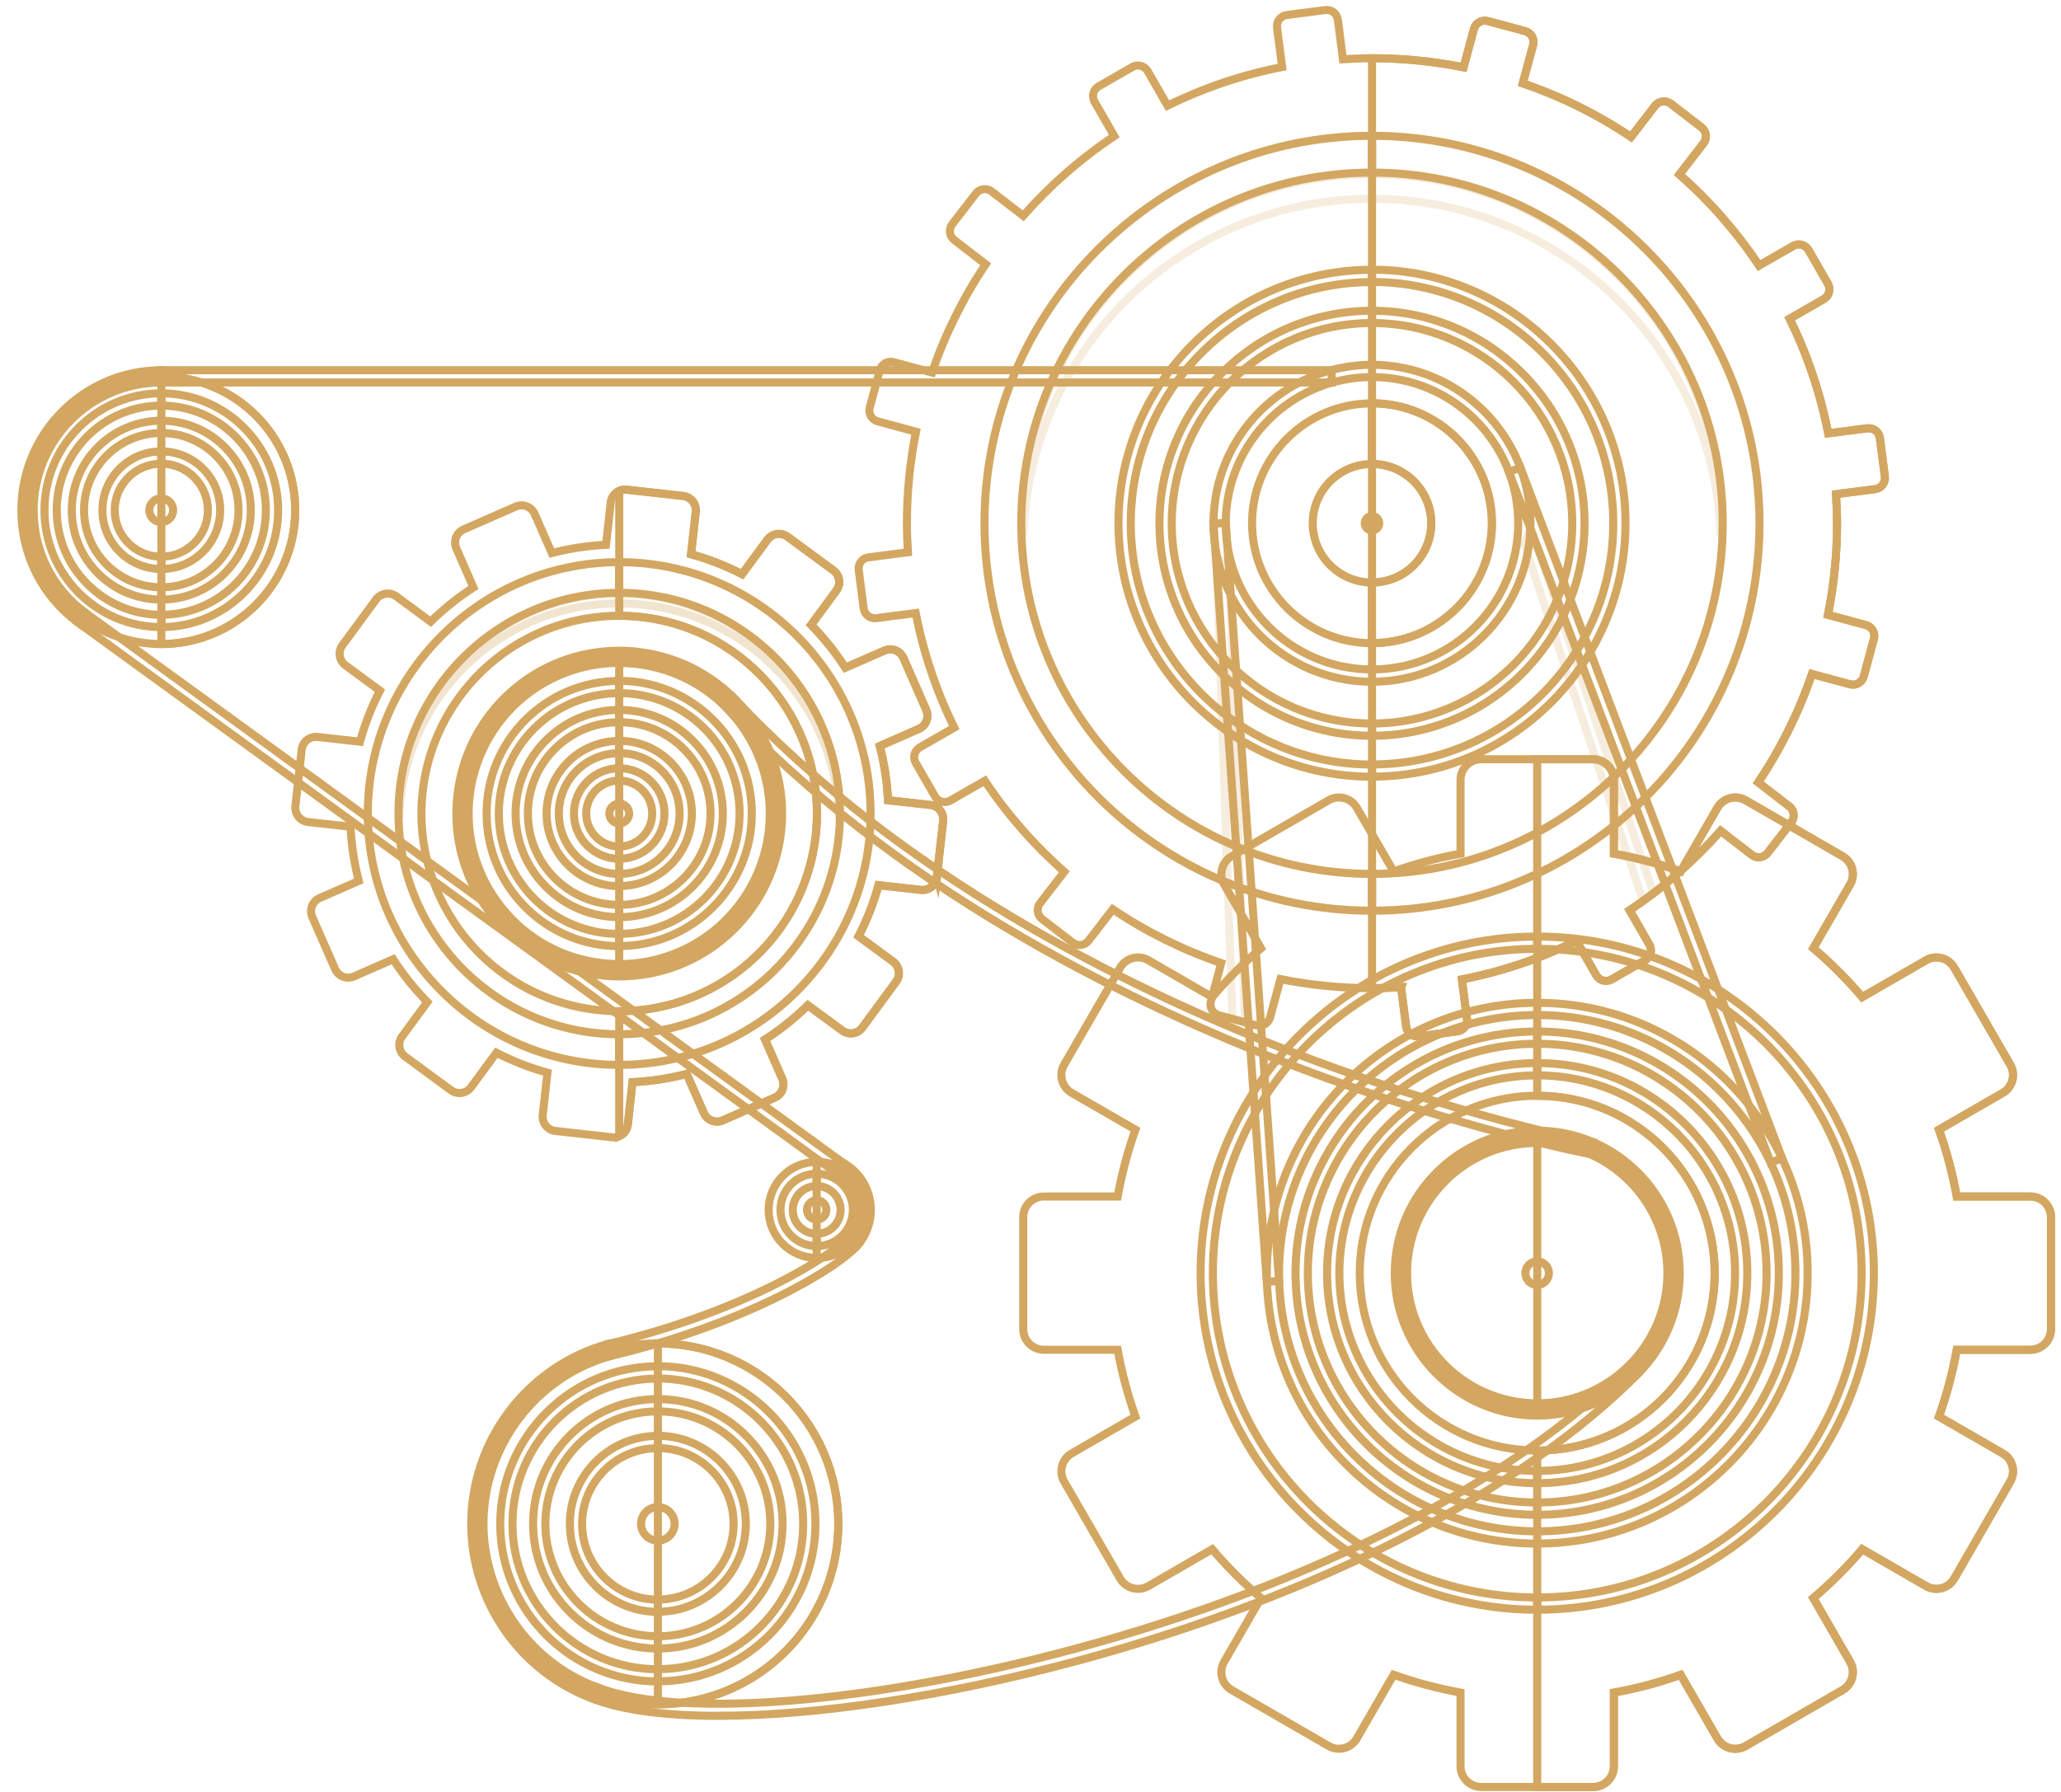 <svg width="207" height="180" viewBox="0 0 207 180" fill="none" xmlns="http://www.w3.org/2000/svg">
<path d="M184.501 52.561C184.501 51.581 184.46 50.605 184.4 49.639L188.331 49.132C188.947 49.054 189.385 48.488 189.306 47.867L188.805 44.001C188.726 43.384 188.16 42.947 187.539 43.025L183.617 43.531C182.826 39.481 181.51 35.614 179.742 32.015L183.171 30.045C183.71 29.737 183.898 29.047 183.59 28.503L181.648 25.121C181.339 24.582 180.649 24.393 180.106 24.702L176.672 26.672C174.412 23.284 171.72 20.214 168.673 17.526L171.098 14.383C171.48 13.89 171.388 13.181 170.896 12.8L167.808 10.42C167.315 10.038 166.606 10.13 166.224 10.622L163.808 13.757C160.466 11.511 156.817 9.697 152.937 8.372L153.981 4.515C154.142 3.912 153.788 3.295 153.185 3.129L149.42 2.112C148.817 1.951 148.2 2.306 148.035 2.908L146.995 6.761C144.021 6.167 140.947 5.85 137.799 5.85C136.818 5.85 135.847 5.891 134.881 5.951L134.37 1.983C134.291 1.367 133.725 0.929 133.104 1.008L129.238 1.509C128.621 1.588 128.184 2.154 128.262 2.775L128.773 6.733C124.723 7.525 120.866 8.841 117.262 10.609L115.273 7.147C114.965 6.609 114.275 6.42 113.732 6.729L110.349 8.671C109.81 8.979 109.621 9.67 109.93 10.213L111.918 13.674C108.526 15.934 105.456 18.631 102.768 21.673L99.602 19.234C99.109 18.852 98.4 18.944 98.018 19.436L95.639 22.525C95.257 23.017 95.349 23.726 95.841 24.108L98.999 26.543C96.753 29.884 94.939 33.539 93.609 37.419L89.757 36.379C89.154 36.218 88.537 36.572 88.371 37.175L87.354 40.94C87.193 41.543 87.547 42.159 88.15 42.325L91.998 43.365C91.404 46.339 91.087 49.413 91.087 52.557C91.087 53.537 91.128 54.508 91.188 55.475L87.221 55.986C86.604 56.064 86.167 56.63 86.245 57.251L86.747 61.118C86.825 61.734 87.391 62.172 88.012 62.093L91.971 61.582C92.762 65.628 94.074 69.49 95.841 73.089L92.385 75.073C91.846 75.381 91.658 76.071 91.966 76.615L93.908 79.997C94.217 80.536 94.907 80.725 95.45 80.416L98.911 78.428C101.167 81.815 103.859 84.885 106.897 87.569L104.457 90.731C104.075 91.223 104.167 91.932 104.66 92.314L107.748 94.694C108.241 95.076 108.95 94.984 109.332 94.491L111.762 91.338C115.108 93.589 118.767 95.407 122.656 96.742L121.616 100.594C121.455 101.197 121.809 101.814 122.412 101.979L126.177 102.997C126.78 103.158 127.397 102.803 127.562 102.2L128.603 98.353C131.576 98.946 134.65 99.264 137.803 99.264C138.784 99.264 139.755 99.222 140.721 99.163L141.232 103.125C141.31 103.742 141.877 104.179 142.498 104.101L146.364 103.6C146.981 103.521 147.418 102.955 147.34 102.334L146.829 98.38C150.879 97.589 154.741 96.272 158.34 94.505L160.324 97.961C160.632 98.5 161.323 98.689 161.866 98.38L165.249 96.438C165.787 96.129 165.976 95.439 165.667 94.896L163.679 91.435C167.062 89.18 170.132 86.492 172.815 83.454L175.959 85.879C176.451 86.262 177.16 86.169 177.542 85.677L179.922 82.589C180.304 82.096 180.212 81.387 179.719 81.005L176.589 78.589C178.84 75.243 180.658 71.584 181.988 67.704L185.808 68.735C186.411 68.896 187.028 68.541 187.194 67.939L188.211 64.174C188.372 63.571 188.018 62.954 187.415 62.788L183.599 61.757C184.193 58.779 184.51 55.705 184.51 52.557L184.501 52.561Z" stroke="#D3A761" stroke-width="0.811" stroke-miterlimit="10"/>
<path d="M140.717 99.167L141.228 103.13C141.306 103.747 141.872 104.184 142.493 104.106L146.359 103.604C146.976 103.526 147.413 102.96 147.335 102.338L146.824 98.385C150.875 97.593 154.736 96.277 158.335 94.509L160.319 97.966C160.628 98.504 161.318 98.693 161.861 98.385L165.244 96.442C165.782 96.134 165.971 95.444 165.663 94.9L163.674 91.439C167.057 89.184 170.127 86.496 172.811 83.458L175.954 85.884C176.447 86.266 177.155 86.174 177.537 85.681L179.917 82.593C180.299 82.101 180.207 81.392 179.714 81.01L176.585 78.594C178.835 75.247 180.653 71.588 181.984 67.708L185.804 68.739C186.407 68.9 187.023 68.546 187.189 67.943L188.206 64.178C188.367 63.575 188.013 62.959 187.41 62.793L183.594 61.762C184.188 58.784 184.506 55.709 184.506 52.561C184.506 51.581 184.464 50.605 184.405 49.639L188.335 49.132C188.952 49.054 189.389 48.488 189.311 47.867L188.809 44C188.731 43.384 188.165 42.946 187.544 43.025L183.622 43.531C182.83 39.481 181.514 35.614 179.747 32.015L183.176 30.045C183.714 29.737 183.903 29.047 183.594 28.503L181.652 25.12C181.344 24.582 180.653 24.393 180.11 24.702L176.677 26.672C174.417 23.284 171.724 20.214 168.677 17.526L171.103 14.383C171.485 13.89 171.393 13.181 170.901 12.799L167.812 10.42C167.32 10.038 166.611 10.13 166.229 10.622L163.813 13.757C160.471 11.511 156.821 9.697 152.941 8.372L153.986 4.515C154.147 3.912 153.793 3.295 153.19 3.129L149.425 2.112C148.822 1.951 148.205 2.305 148.039 2.908L146.999 6.761C144.026 6.167 140.951 5.849 137.803 5.849V99.259C138.784 99.259 139.755 99.218 140.721 99.158L140.717 99.167Z" stroke="#D3A761" stroke-width="0.811" stroke-miterlimit="10"/>
<path d="M137.799 40.517C131.148 40.517 125.754 45.911 125.754 52.562C125.754 59.212 131.148 64.607 137.799 64.607C144.45 64.607 149.844 59.212 149.844 52.562C149.844 45.911 144.45 40.517 137.799 40.517ZM137.799 58.513C134.513 58.513 131.848 55.848 131.848 52.562C131.848 49.275 134.513 46.61 137.799 46.61C141.085 46.61 143.75 49.275 143.75 52.562C143.75 55.848 141.085 58.513 137.799 58.513Z" stroke="#D3A761" stroke-width="0.811" stroke-miterlimit="10"/>
<path d="M137.799 91.481V87.785C157.222 87.785 173.023 71.984 173.023 52.561C173.023 33.138 157.222 17.337 137.799 17.337V13.642C159.261 13.642 176.718 31.099 176.718 52.561C176.718 74.023 159.261 91.481 137.799 91.481Z" stroke="#D3A761" stroke-width="0.811" stroke-miterlimit="10"/>
<path d="M137.799 73.909C126.03 73.909 116.452 64.331 116.452 52.562C116.452 40.793 126.03 31.215 137.799 31.215V32.448C126.707 32.448 117.686 41.469 117.686 52.562C117.686 63.654 126.707 72.675 137.799 72.675V73.909Z" stroke="#D3A761" stroke-width="0.811" stroke-miterlimit="10"/>
<path d="M137.798 78.023C123.761 78.023 112.337 66.599 112.337 52.561C112.337 38.523 123.761 27.1 137.798 27.1V28.333C124.437 28.333 113.57 39.204 113.57 52.566C113.57 65.927 124.442 76.799 137.798 76.799V78.032V78.023Z" stroke="#D3A761" stroke-width="0.811" stroke-miterlimit="10"/>
<path d="M137.799 40.517C137.799 40.517 137.785 40.517 137.78 40.517V46.606C137.78 46.606 137.794 46.606 137.799 46.606C141.085 46.606 143.75 49.271 143.75 52.557C143.75 55.843 141.085 58.508 137.799 58.508C137.794 58.508 137.785 58.508 137.78 58.508V64.597C137.78 64.597 137.794 64.597 137.799 64.597C144.449 64.597 149.844 59.203 149.844 52.552C149.844 45.902 144.449 40.507 137.799 40.507V40.517Z" stroke="#D3A761" stroke-width="0.811" stroke-miterlimit="10"/>
<path d="M137.798 91.481C116.337 91.481 98.879 74.023 98.879 52.561C98.879 31.099 116.337 13.642 137.798 13.642V17.337C118.376 17.337 102.575 33.138 102.575 52.561C102.575 71.984 118.376 87.785 137.798 87.785V91.481Z" stroke="#D3A761" stroke-width="0.811" stroke-miterlimit="10"/>
<path d="M137.799 73.909V72.675C148.891 72.675 157.912 63.649 157.912 52.562C157.912 41.474 148.886 32.448 137.799 32.448V31.215C149.568 31.215 159.146 40.793 159.146 52.562C159.146 64.331 149.568 73.909 137.799 73.909Z" stroke="#D3A761" stroke-width="0.811" stroke-miterlimit="10"/>
<path d="M137.799 78.023V76.789C151.16 76.789 162.032 65.918 162.032 52.556C162.032 39.195 151.16 28.324 137.799 28.324V27.09C151.837 27.09 163.26 38.514 163.26 52.552C163.26 66.59 151.837 78.013 137.799 78.013V78.023Z" stroke="#D3A761" stroke-width="0.811" stroke-miterlimit="10"/>
<path d="M138.526 52.561C138.526 52.156 138.199 51.834 137.799 51.834C137.398 51.834 137.071 52.161 137.071 52.561C137.071 52.962 137.398 53.288 137.799 53.288C138.199 53.288 138.526 52.962 138.526 52.561Z" stroke="#D3A761" stroke-width="0.811" stroke-miterlimit="10"/>
<g style="mix-blend-mode:multiply" opacity="0.2">
<path d="M137.799 19.971C156.748 19.971 172.171 35.007 172.825 53.795C172.838 53.386 172.857 52.976 172.857 52.562C172.857 33.203 157.162 17.508 137.803 17.508C118.445 17.508 102.75 33.203 102.75 52.562C102.75 52.976 102.768 53.386 102.782 53.795C103.431 35.007 118.859 19.971 137.808 19.971H137.799Z" stroke="#D3A761" stroke-width="0.811" stroke-miterlimit="10"/>
</g>
<g style="mix-blend-mode:multiply" opacity="0.2">
<path d="M123.42 56.257L122.191 56.345L123.783 102.352L125.04 102.693L123.42 56.257Z" stroke="#D3A761" stroke-width="0.811" stroke-miterlimit="10"/>
</g>
<g style="mix-blend-mode:multiply" opacity="0.2">
<path d="M153.098 54.697L165.023 90.5C165.368 90.252 165.713 89.999 166.054 89.736L153.733 52.883L153.102 54.692L153.098 54.697Z" stroke="#D3A761" stroke-width="0.811" stroke-miterlimit="10"/>
</g>
<path d="M205.995 133.512V122.263C205.995 121.117 205.066 120.187 203.92 120.187H196.528C196.109 117.881 195.511 115.635 194.742 113.476L201.144 109.781C202.134 109.21 202.474 107.94 201.904 106.95L196.279 97.211C195.709 96.221 194.438 95.881 193.449 96.451L187.033 100.157C185.528 98.389 183.889 96.746 182.122 95.246L185.818 88.839C186.388 87.849 186.052 86.579 185.058 86.008L175.319 80.384C174.33 79.813 173.059 80.149 172.489 81.143L168.797 87.536C166.639 86.763 164.397 86.169 162.091 85.75V78.345C162.091 77.199 161.162 76.269 160.015 76.269H148.767C147.621 76.269 146.691 77.199 146.691 78.345V85.75C144.38 86.169 142.139 86.768 139.971 87.541L136.275 81.143C135.705 80.154 134.434 79.813 133.445 80.384L123.706 86.008C122.716 86.579 122.375 87.849 122.946 88.839L126.651 95.255C124.888 96.755 123.25 98.394 121.749 100.157L115.333 96.451C114.344 95.881 113.074 96.217 112.503 97.211L106.878 106.95C106.308 107.94 106.644 109.21 107.638 109.781L114.04 113.476C113.267 115.64 112.673 117.881 112.254 120.187H104.849C103.703 120.187 102.773 121.117 102.773 122.263V133.512C102.773 134.658 103.703 135.587 104.849 135.587H112.254C112.673 137.893 113.271 140.139 114.04 142.298L107.638 145.994C106.648 146.565 106.308 147.835 106.878 148.824L112.503 158.564C113.074 159.558 114.344 159.894 115.333 159.323L121.749 155.618C123.25 157.381 124.888 159.019 126.651 160.52L122.946 166.931C122.375 167.921 122.711 169.191 123.706 169.762L133.445 175.386C134.434 175.957 135.705 175.621 136.275 174.627L139.971 168.229C142.134 169.002 144.38 169.601 146.691 170.019V177.425C146.691 178.571 147.621 179.501 148.767 179.501H160.015C161.162 179.501 162.091 178.571 162.091 177.425V170.019C164.397 169.601 166.639 169.007 168.797 168.234L172.489 174.627C173.059 175.621 174.33 175.957 175.319 175.386L185.058 169.762C186.048 169.191 186.388 167.921 185.818 166.931L182.122 160.524C183.889 159.024 185.532 157.381 187.033 155.613L193.449 159.318C194.438 159.889 195.709 159.553 196.279 158.559L201.904 148.82C202.474 147.826 202.138 146.56 201.144 145.989L194.742 142.293C195.515 140.13 196.109 137.889 196.528 135.583H203.92C205.066 135.583 205.995 134.653 205.995 133.507V133.512ZM172.212 127.887C172.212 137.728 164.236 145.708 154.391 145.708C144.546 145.708 136.57 137.732 136.57 127.887C136.57 118.042 144.546 110.066 154.391 110.066C164.236 110.066 172.212 118.042 172.212 127.887Z" stroke="#D3A761" stroke-width="0.811" stroke-miterlimit="10"/>
<path d="M203.924 120.192H196.533C196.114 117.886 195.515 115.64 194.747 113.481L201.149 109.785C202.138 109.215 202.479 107.944 201.908 106.955L196.284 97.216C195.713 96.226 194.443 95.886 193.453 96.456L187.037 100.161C185.532 98.394 183.894 96.751 182.126 95.25L185.822 88.844C186.393 87.854 186.057 86.584 185.063 86.013L175.324 80.389C174.334 79.818 173.064 80.154 172.493 81.148L168.802 87.541C166.643 86.768 164.402 86.174 162.096 85.755V78.35C162.096 77.204 161.166 76.274 160.02 76.274H154.391V110.071C154.391 110.071 154.396 110.071 154.4 110.071C164.241 110.071 172.222 118.047 172.222 127.892C172.222 137.737 164.245 145.713 154.4 145.713C154.4 145.713 154.396 145.713 154.391 145.713V179.51H160.02C161.166 179.51 162.096 178.581 162.096 177.434V170.029C164.402 169.61 166.643 169.016 168.802 168.243L172.493 174.636C173.064 175.63 174.334 175.966 175.324 175.396L185.063 169.771C186.052 169.2 186.393 167.93 185.822 166.941L182.126 160.534C183.894 159.033 185.537 157.39 187.037 155.623L193.453 159.328C194.443 159.899 195.713 159.563 196.284 158.568L201.908 148.829C202.479 147.835 202.143 146.569 201.149 145.999L194.747 142.303C195.52 140.14 196.114 137.898 196.533 135.592H203.924C205.07 135.592 206 134.663 206 133.516V122.268C206 121.122 205.07 120.192 203.924 120.192Z" stroke="#D3A761" stroke-width="0.811" stroke-miterlimit="10"/>
<path d="M154.396 161.698C135.755 161.698 120.585 146.532 120.585 127.887C120.585 109.242 135.751 94.077 154.396 94.077V95.31C136.432 95.31 121.818 109.923 121.818 127.887C121.818 145.851 136.432 160.465 154.396 160.465V161.698Z" stroke="#D3A761" stroke-width="0.811" stroke-miterlimit="10"/>
<path d="M154.396 161.698V160.465C172.359 160.465 186.973 145.851 186.973 127.887C186.973 109.923 172.359 95.31 154.396 95.31V94.077C173.036 94.077 188.206 109.242 188.206 127.887C188.206 146.532 173.041 161.698 154.396 161.698Z" stroke="#D3A761" stroke-width="0.811" stroke-miterlimit="10"/>
<path d="M137.798 68.482C129.021 68.482 121.882 61.343 121.882 52.561C121.882 43.779 129.021 36.645 137.798 36.645C146.575 36.645 153.714 43.784 153.714 52.561C153.714 61.339 146.575 68.482 137.798 68.482ZM137.798 37.874C129.702 37.874 123.111 44.461 123.111 52.561C123.111 60.662 129.698 67.248 137.798 67.248C145.899 67.248 152.485 60.662 152.485 52.561C152.485 44.461 145.899 37.874 137.798 37.874Z" stroke="#D3A761" stroke-width="0.811" stroke-miterlimit="10"/>
<path d="M152.708 46.972L151.555 47.409L177.836 116.778L178.99 116.341L152.708 46.972Z" stroke="#D3A761" stroke-width="0.811" stroke-miterlimit="10"/>
<path d="M167.01 133.234C169.957 126.27 166.701 118.235 159.737 115.287C152.773 112.34 144.738 115.596 141.79 122.56C138.843 129.524 142.099 137.559 149.063 140.507C156.027 143.454 164.062 140.198 167.01 133.234Z" stroke="#D3A761" stroke-width="0.811" stroke-miterlimit="10"/>
<path d="M168.088 127.888C168.088 120.325 161.958 114.195 154.396 114.195V141.58C161.958 141.58 168.088 135.45 168.088 127.888Z" stroke="#D3A761" stroke-width="0.811" stroke-miterlimit="10"/>
<path d="M154.386 129.071C155.04 129.071 155.569 128.541 155.569 127.888C155.569 127.235 155.04 126.705 154.386 126.705C153.733 126.705 153.204 127.235 153.204 127.888C153.204 128.541 153.733 129.071 154.386 129.071Z" stroke="#D3A761" stroke-width="0.811" stroke-miterlimit="10"/>
<path d="M154.396 142.197C146.507 142.197 140.086 135.776 140.086 127.888C140.086 119.999 146.507 113.578 154.396 113.578C162.285 113.578 168.705 119.999 168.705 127.888C168.705 135.776 162.285 142.197 154.396 142.197ZM154.396 114.812C147.184 114.812 141.32 120.68 141.32 127.888C141.32 135.095 147.188 140.964 154.396 140.964C161.604 140.964 167.472 135.095 167.472 127.888C167.472 120.68 161.604 114.812 154.396 114.812Z" stroke="#D3A761" stroke-width="0.811" stroke-miterlimit="10"/>
<path d="M154.396 152.162C141.011 152.162 130.122 141.272 130.122 127.888C130.122 114.504 141.011 103.614 154.396 103.614V104.847C141.688 104.847 131.355 115.185 131.355 127.888C131.355 140.591 141.693 150.928 154.396 150.928V152.162Z" stroke="#D3A761" stroke-width="0.811" stroke-miterlimit="10"/>
<path d="M154.386 148.986C142.751 148.986 133.288 139.523 133.288 127.887C133.288 116.252 142.751 106.789 154.386 106.789V108.023C143.432 108.023 134.522 116.933 134.522 127.887C134.522 138.842 143.432 147.757 154.386 147.757V148.99V148.986Z" stroke="#D3A761" stroke-width="0.811" stroke-miterlimit="10"/>
<path d="M154.386 152.162V150.928C167.094 150.928 177.427 140.591 177.427 127.888C177.427 115.185 167.089 104.847 154.386 104.847V103.614C167.771 103.614 178.66 114.504 178.66 127.888C178.66 141.272 167.771 152.162 154.386 152.162Z" stroke="#D3A761" stroke-width="0.811" stroke-miterlimit="10"/>
<path d="M154.396 148.986V147.753C165.35 147.753 174.265 138.842 174.265 127.883C174.265 116.925 165.354 108.019 154.396 108.019V106.785C166.031 106.785 175.494 116.248 175.494 127.883C175.494 139.519 166.031 148.982 154.396 148.982V148.986Z" stroke="#D3A761" stroke-width="0.811" stroke-miterlimit="10"/>
<path d="M123.109 52.524L121.879 52.611L127.231 128.762L128.461 128.675L123.109 52.524Z" stroke="#D3A761" stroke-width="0.811" stroke-miterlimit="10"/>
<path d="M154.395 155.052C139.418 155.052 127.235 142.869 127.235 127.892C127.235 112.916 139.418 100.732 154.395 100.732C169.372 100.732 181.555 112.916 181.555 127.892C181.555 142.869 169.372 155.052 154.395 155.052ZM154.395 101.961C140.1 101.961 128.464 113.592 128.464 127.892C128.464 142.193 140.095 153.823 154.395 153.823C168.696 153.823 180.326 142.193 180.326 127.892C180.326 113.592 168.696 101.961 154.395 101.961Z" stroke="#D3A761" stroke-width="0.811" stroke-miterlimit="10"/>
<path d="M94.097 88.126L94.728 82.451C94.815 81.659 94.245 80.946 93.453 80.859L89.191 80.385C89.099 78.52 88.818 76.702 88.362 74.94L92.288 73.218C93.02 72.896 93.352 72.045 93.029 71.317L90.737 66.089C90.415 65.357 89.564 65.026 88.836 65.348L84.906 67.069C83.907 65.523 82.756 64.082 81.468 62.77L84.008 59.314C84.482 58.669 84.344 57.767 83.7 57.293L79.097 53.91C78.453 53.436 77.551 53.574 77.077 54.219L74.536 57.675C72.921 56.847 71.204 56.17 69.409 55.673L69.883 51.411C69.97 50.62 69.4 49.906 68.608 49.819L62.933 49.188C62.141 49.101 61.428 49.671 61.34 50.463L60.866 54.725C59.002 54.817 57.184 55.098 55.422 55.553L53.7 51.627C53.378 50.896 52.526 50.564 51.799 50.886L46.571 53.178C45.839 53.501 45.508 54.352 45.83 55.079L47.551 59.01C46.005 60.009 44.564 61.159 43.252 62.448L39.796 59.903C39.151 59.429 38.249 59.567 37.775 60.211L34.392 64.814C33.918 65.458 34.056 66.36 34.701 66.834L38.157 69.375C37.329 70.991 36.652 72.707 36.155 74.502L31.893 74.028C31.101 73.941 30.388 74.511 30.3 75.303L29.67 80.978C29.582 81.77 30.153 82.483 30.945 82.571L35.207 83.045C35.299 84.909 35.58 86.731 36.035 88.49L32.105 90.211C31.373 90.533 31.042 91.385 31.364 92.112L33.656 97.34C33.978 98.072 34.83 98.404 35.557 98.082L39.487 96.356C40.486 97.902 41.637 99.343 42.925 100.654L40.385 104.111C39.911 104.755 40.049 105.657 40.693 106.131L45.296 109.514C45.94 109.988 46.842 109.85 47.316 109.206L49.857 105.749C51.472 106.578 53.189 107.254 54.984 107.752L54.51 112.014C54.423 112.805 54.993 113.519 55.785 113.606L61.46 114.237C62.252 114.324 62.965 113.753 63.053 112.962L63.527 108.7C65.391 108.612 67.209 108.327 68.972 107.871L70.693 111.797C71.015 112.529 71.867 112.86 72.594 112.538L77.822 110.246C78.554 109.924 78.886 109.072 78.563 108.345L76.842 104.415C78.388 103.416 79.829 102.265 81.141 100.977L84.597 103.517C85.242 103.991 86.144 103.853 86.618 103.209L90.001 98.606C90.475 97.962 90.337 97.06 89.692 96.586L86.236 94.045C87.064 92.43 87.741 90.713 88.238 88.913L92.5 89.387C93.292 89.475 94.005 88.904 94.093 88.112L94.097 88.126ZM42.451 79.528C43.662 68.625 53.479 60.768 64.378 61.979C75.282 63.189 83.138 73.007 81.928 83.906C80.717 94.809 70.9 102.666 60.001 101.455C49.098 100.245 41.241 90.427 42.451 79.528Z" stroke="#D3A761" stroke-width="0.811" stroke-miterlimit="10"/>
<path d="M77.666 84.623C79.268 76.078 73.641 67.853 65.096 66.25C56.551 64.648 48.326 70.276 46.724 78.821C45.122 87.365 50.749 95.591 59.294 97.193C67.839 98.795 76.064 93.167 77.666 84.623Z" stroke="#D3A761" stroke-width="0.811" stroke-miterlimit="10"/>
<path d="M63.927 66.075C63.342 66.01 62.767 65.983 62.191 65.978V97.455C70.117 97.464 76.943 91.509 77.836 83.45C78.793 74.81 72.566 67.027 63.927 66.07V66.075Z" stroke="#D3A761" stroke-width="0.811" stroke-miterlimit="10"/>
<path d="M63.186 81.83C63.246 81.282 62.85 80.789 62.307 80.73C61.759 80.67 61.267 81.066 61.207 81.609C61.147 82.152 61.543 82.649 62.086 82.709C62.629 82.769 63.126 82.373 63.186 81.83Z" stroke="#D3A761" stroke-width="0.811" stroke-miterlimit="10"/>
<path d="M93.452 80.859L89.186 80.385C89.098 78.52 88.813 76.702 88.357 74.94L92.283 73.218C93.015 72.896 93.346 72.045 93.024 71.317L90.732 66.089C90.41 65.357 89.558 65.026 88.831 65.348L84.901 67.069C83.902 65.523 82.751 64.082 81.463 62.77L84.003 59.314C84.477 58.669 84.339 57.767 83.695 57.293L79.092 53.91C78.448 53.436 77.546 53.574 77.072 54.219L74.531 57.675C72.915 56.847 71.199 56.17 69.404 55.673L69.878 51.411C69.965 50.62 69.394 49.906 68.603 49.819L62.928 49.188C62.666 49.16 62.417 49.206 62.196 49.303V61.859C62.919 61.859 63.65 61.896 64.382 61.979C75.286 63.189 83.142 73.007 81.932 83.906C80.804 94.073 72.188 101.589 62.191 101.575V114.131C62.647 113.928 62.992 113.505 63.052 112.971L63.526 108.709C65.39 108.617 67.208 108.336 68.971 107.88L70.692 111.806C71.015 112.538 71.866 112.87 72.593 112.547L77.822 110.255C78.554 109.933 78.885 109.082 78.563 108.355L76.841 104.424C78.388 103.425 79.829 102.274 81.14 100.986L84.597 103.526C85.241 104 86.143 103.862 86.617 103.218L90 98.615C90.474 97.971 90.336 97.069 89.692 96.595L86.235 94.054C87.064 92.439 87.74 90.722 88.237 88.922L92.499 89.396C93.291 89.484 94.005 88.913 94.092 88.121L94.723 82.447C94.81 81.655 94.239 80.941 93.448 80.854L93.452 80.859Z" stroke="#D3A761" stroke-width="0.811" stroke-miterlimit="10"/>
<path d="M62.215 98.077C61.612 98.077 61 98.045 60.392 97.976C56.052 97.492 52.154 95.352 49.424 91.942C46.695 88.531 45.457 84.26 45.936 79.92C46.856 71.621 53.838 65.366 62.174 65.366C62.777 65.366 63.393 65.398 63.996 65.468C68.337 65.951 72.235 68.091 74.964 71.501C77.694 74.912 78.932 79.183 78.453 83.523C77.532 91.822 70.55 98.077 62.215 98.077ZM62.174 66.591C54.464 66.591 48.011 72.376 47.16 80.049C46.714 84.062 47.86 88.011 50.386 91.168C52.909 94.321 56.513 96.305 60.526 96.751C61.087 96.811 61.654 96.843 62.211 96.843C69.92 96.843 76.373 91.058 77.224 83.385C78.145 75.096 72.147 67.603 63.858 66.687C63.297 66.627 62.731 66.595 62.174 66.595V66.591Z" stroke="#D3A761" stroke-width="0.811" stroke-miterlimit="10"/>
<path d="M62.191 95.039C54.846 95.039 48.872 89.065 48.872 81.719C48.872 74.373 54.846 68.399 62.191 68.399V69.632C55.527 69.632 50.1 75.054 50.1 81.724C50.1 88.393 55.522 93.814 62.191 93.814V95.048V95.039Z" stroke="#D3A761" stroke-width="0.811" stroke-miterlimit="10"/>
<path d="M62.192 92.126C56.452 92.126 51.785 87.458 51.785 81.719C51.785 75.98 56.452 71.312 62.192 71.312V72.546C57.133 72.546 53.019 76.661 53.019 81.719C53.019 86.777 57.133 90.892 62.192 90.892V92.126Z" stroke="#D3A761" stroke-width="0.811" stroke-miterlimit="10"/>
<path d="M62.192 89.014C58.169 89.014 54.897 85.742 54.897 81.719C54.897 77.696 58.169 74.424 62.192 74.424V75.657C58.846 75.657 56.126 78.377 56.126 81.724C56.126 85.07 58.846 87.79 62.192 87.79V89.023V89.014Z" stroke="#D3A761" stroke-width="0.811" stroke-miterlimit="10"/>
<path d="M62.191 86.266C59.683 86.266 57.644 84.227 57.644 81.719C57.644 79.21 59.683 77.171 62.191 77.171V78.405C60.364 78.405 58.877 79.891 58.877 81.719C58.877 83.546 60.364 85.033 62.191 85.033V86.266Z" stroke="#D3A761" stroke-width="0.811" stroke-miterlimit="10"/>
<path d="M62.191 95.039V93.806C68.856 93.806 74.282 88.384 74.282 81.715C74.282 75.046 68.861 69.624 62.191 69.624V68.39C69.537 68.39 75.511 74.364 75.511 81.71C75.511 89.056 69.537 95.03 62.191 95.03V95.039Z" stroke="#D3A761" stroke-width="0.811" stroke-miterlimit="10"/>
<path d="M62.191 92.126V90.892C67.25 90.892 71.364 86.777 71.364 81.719C71.364 76.661 67.25 72.546 62.191 72.546V71.312C67.931 71.312 72.598 75.98 72.598 81.719C72.598 87.458 67.931 92.126 62.191 92.126Z" stroke="#D3A761" stroke-width="0.811" stroke-miterlimit="10"/>
<path d="M62.191 89.014V87.781C65.537 87.781 68.258 85.06 68.258 81.714C68.258 78.368 65.537 75.648 62.191 75.648V74.415C66.214 74.415 69.487 77.687 69.487 81.71C69.487 85.732 66.214 89.005 62.191 89.005V89.014Z" stroke="#D3A761" stroke-width="0.811" stroke-miterlimit="10"/>
<path d="M62.191 86.266V85.033C64.019 85.033 65.505 83.546 65.505 81.719C65.505 79.891 64.019 78.405 62.191 78.405V77.171C64.7 77.171 66.739 79.21 66.739 81.719C66.739 84.227 64.7 86.266 62.191 86.266Z" stroke="#D3A761" stroke-width="0.811" stroke-miterlimit="10"/>
<path d="M62.192 106.969C48.269 106.969 36.942 95.642 36.942 81.719C36.942 67.796 48.269 56.469 62.192 56.469V59.548C49.968 59.548 40.022 69.495 40.022 81.719C40.022 93.944 49.968 103.89 62.192 103.89V106.969Z" stroke="#D3A761" stroke-width="0.811" stroke-miterlimit="10"/>
<path d="M62.191 106.969V103.89C74.416 103.89 84.362 93.944 84.362 81.719C84.362 69.495 74.416 59.548 62.191 59.548V56.469C76.114 56.469 87.441 67.796 87.441 81.719C87.441 95.642 76.114 106.969 62.191 106.969Z" stroke="#D3A761" stroke-width="0.811" stroke-miterlimit="10"/>
<g style="mix-blend-mode:multiply" opacity="0.3">
<path d="M62.192 60.612C74.232 60.612 84.017 70.24 84.28 82.216C84.28 82.051 84.294 81.885 84.294 81.719C84.294 69.513 74.398 59.618 62.192 59.618C49.986 59.618 40.09 69.513 40.09 81.719C40.09 81.885 40.099 82.051 40.104 82.216C40.371 70.24 50.156 60.612 62.192 60.612Z" stroke="#D3A761" stroke-width="0.811" stroke-miterlimit="10"/>
</g>
<path d="M19.33 64.325C26.551 62.598 31.005 55.344 29.278 48.123C27.551 40.901 20.297 36.447 13.075 38.174C5.854 39.901 1.4 47.155 3.127 54.377C4.854 61.598 12.108 66.052 19.33 64.325Z" stroke="#D3A761" stroke-width="0.811" stroke-miterlimit="10"/>
<path d="M29.652 51.25C29.652 43.826 23.631 37.806 16.207 37.806V64.694C23.631 64.694 29.652 58.674 29.652 51.25Z" stroke="#D3A761" stroke-width="0.811" stroke-miterlimit="10"/>
<path d="M69.003 170.957C78.881 169.334 85.573 160.011 83.95 150.133C82.327 140.256 73.004 133.564 63.127 135.187C53.249 136.809 46.557 146.133 48.18 156.01C49.803 165.888 59.126 172.58 69.003 170.957Z" stroke="#D3A761" stroke-width="0.811" stroke-miterlimit="10"/>
<path d="M84.202 153.068C84.202 143.057 76.087 134.943 66.077 134.943V171.198C76.087 171.198 84.202 163.083 84.202 153.073V153.068Z" stroke="#D3A761" stroke-width="0.811" stroke-miterlimit="10"/>
<path d="M72.147 172.358C66.877 172.358 62.537 171.801 59.555 170.646L59.996 169.495C68.295 172.703 87.635 171.129 108.121 165.583C131.862 159.158 152.095 148.788 163.638 137.134L164.512 138C152.822 149.805 132.386 160.29 108.443 166.77C94.967 170.42 81.946 172.353 72.143 172.353L72.147 172.358Z" stroke="#D3A761" stroke-width="0.811" stroke-miterlimit="10"/>
<path d="M82.025 126.359C84.689 126.359 86.848 124.2 86.848 121.536C86.848 118.872 84.689 116.712 82.025 116.712C79.361 116.712 77.201 118.872 77.201 121.536C77.201 124.2 79.361 126.359 82.025 126.359Z" stroke="#D3A761" stroke-width="0.811" stroke-miterlimit="10"/>
<path d="M86.848 121.536C86.848 118.871 84.689 116.712 82.024 116.712V126.359C84.689 126.359 86.848 124.201 86.848 121.536Z" stroke="#D3A761" stroke-width="0.811" stroke-miterlimit="10"/>
<path d="M61.299 136.218L61.014 135.021C75.272 131.634 83.884 125.853 85.246 124.242L86.185 125.038C84.243 127.34 74.946 132.978 61.299 136.218Z" stroke="#D3A761" stroke-width="0.811" stroke-miterlimit="10"/>
<path d="M8.538 61.526L7.813 62.524L83.842 117.722L84.567 116.724L8.538 61.526Z" stroke="#D3A761" stroke-width="0.811" stroke-miterlimit="10"/>
<path d="M67.756 153.069C67.756 153.999 67.001 154.753 66.071 154.753C65.141 154.753 64.387 153.999 64.387 153.069C64.387 152.139 65.141 151.384 66.071 151.384C67.001 151.384 67.756 152.139 67.756 153.069Z" stroke="#D3A761" stroke-width="0.811" stroke-miterlimit="10"/>
<path d="M83 121.536C83 120.997 82.563 120.56 82.024 120.56C81.486 120.56 81.048 120.997 81.048 121.536C81.048 122.074 81.486 122.512 82.024 122.512C82.563 122.512 83 122.074 83 121.536Z" stroke="#D3A761" stroke-width="0.811" stroke-miterlimit="10"/>
<path d="M159.767 115.943C159.629 115.916 145.959 113.325 128.492 106.508C112.36 100.212 89.591 88.912 72.709 70.847L73.611 70.005C90.327 87.891 112.912 99.098 128.915 105.348C146.276 112.132 159.859 114.705 159.992 114.733L159.767 115.943Z" stroke="#D3A761" stroke-width="0.811" stroke-miterlimit="10"/>
<path d="M133.744 37.188H16.207V38.422H133.744V37.188Z" stroke="#D3A761" stroke-width="0.811" stroke-miterlimit="10"/>
<path d="M82.024 125.172C80.017 125.172 78.388 123.543 78.388 121.536C78.388 119.53 80.017 117.9 82.024 117.9V119.134C80.699 119.134 79.622 120.211 79.622 121.536C79.622 122.862 80.699 123.939 82.024 123.939V125.172Z" stroke="#D3A761" stroke-width="0.811" stroke-miterlimit="10"/>
<path d="M82.024 125.172V123.939C83.35 123.939 84.427 122.862 84.427 121.536C84.427 120.211 83.35 119.134 82.024 119.134V117.9C84.031 117.9 85.66 119.53 85.66 121.536C85.66 123.543 84.031 125.172 82.024 125.172Z" stroke="#D3A761" stroke-width="0.811" stroke-miterlimit="10"/>
<path d="M66.072 168.901C57.345 168.901 50.243 161.799 50.243 153.073C50.243 144.346 57.345 137.245 66.072 137.245V138.478C58.022 138.478 51.472 145.028 51.472 153.078C51.472 161.128 58.022 167.677 66.072 167.677V168.911V168.901Z" stroke="#D3A761" stroke-width="0.811" stroke-miterlimit="10"/>
<path d="M66.072 161.91C61.198 161.91 57.235 157.947 57.235 153.073C57.235 148.199 61.198 144.236 66.072 144.236V145.469C61.879 145.469 58.464 148.88 58.464 153.077C58.464 157.275 61.874 160.686 66.072 160.686V161.919V161.91Z" stroke="#D3A761" stroke-width="0.811" stroke-miterlimit="10"/>
<path d="M66.072 165.597C59.163 165.597 53.544 159.977 53.544 153.068C53.544 146.16 59.163 140.54 66.072 140.54V141.774C59.844 141.774 54.777 146.841 54.777 153.068C54.777 159.296 59.844 164.363 66.072 164.363V165.597Z" stroke="#D3A761" stroke-width="0.811" stroke-miterlimit="10"/>
<path d="M66.072 168.901V167.668C74.122 167.668 80.671 161.118 80.671 153.068C80.671 145.018 74.122 138.469 66.072 138.469V137.235C74.798 137.235 81.9 144.337 81.9 153.064C81.9 161.79 74.798 168.892 66.072 168.892V168.901Z" stroke="#D3A761" stroke-width="0.811" stroke-miterlimit="10"/>
<path d="M66.072 161.91V160.676C70.265 160.676 73.68 157.266 73.68 153.068C73.68 148.871 70.269 145.46 66.072 145.46V144.227C70.946 144.227 74.909 148.189 74.909 153.064C74.909 157.938 70.946 161.901 66.072 161.901V161.91Z" stroke="#D3A761" stroke-width="0.811" stroke-miterlimit="10"/>
<path d="M66.072 165.597V164.363C72.299 164.363 77.367 159.296 77.367 153.068C77.367 146.841 72.299 141.774 66.072 141.774V140.54C72.98 140.54 78.6 146.16 78.6 153.068C78.6 159.977 72.98 165.597 66.072 165.597Z" stroke="#D3A761" stroke-width="0.811" stroke-miterlimit="10"/>
<path d="M7.807 62.526C4.213 59.843 2.146 55.732 2.146 51.249C2.146 43.499 8.452 37.188 16.207 37.188V38.422C9.133 38.422 3.379 44.175 3.379 51.249C3.379 55.341 5.262 59.088 8.544 61.536L7.807 62.521V62.526Z" stroke="#D3A761" stroke-width="0.811" stroke-miterlimit="10"/>
<path d="M86.185 125.038L85.241 124.247C85.876 123.492 86.231 122.53 86.231 121.54C86.231 119.943 85.347 118.507 83.92 117.785L84.477 116.685C86.318 117.619 87.464 119.478 87.464 121.54C87.464 122.82 87.009 124.063 86.189 125.043L86.185 125.038Z" stroke="#D3A761" stroke-width="0.811" stroke-miterlimit="10"/>
<path d="M59.559 170.65C52.246 167.939 47.33 160.874 47.33 153.068C47.33 144.705 52.945 137.286 60.986 135.021L61.317 136.209C53.806 138.322 48.559 145.253 48.559 153.068C48.559 160.359 53.152 166.964 59.987 169.495L59.559 170.65Z" stroke="#D3A761" stroke-width="0.811" stroke-miterlimit="10"/>
<path d="M17.39 51.249C17.39 50.587 16.856 50.053 16.193 50.053C15.53 50.053 14.997 50.587 14.997 51.249C14.997 51.912 15.53 52.446 16.193 52.446C16.856 52.446 17.39 51.912 17.39 51.249Z" stroke="#D3A761" stroke-width="0.811" stroke-miterlimit="10"/>
<path d="M16.207 62.991C9.731 62.991 4.466 57.725 4.466 51.249C4.466 44.774 9.731 39.508 16.207 39.508V40.742C10.412 40.742 5.699 45.455 5.699 51.249C5.699 57.044 10.412 61.757 16.207 61.757V62.991Z" stroke="#D3A761" stroke-width="0.811" stroke-miterlimit="10"/>
<path d="M16.193 57.154C12.939 57.154 10.288 54.508 10.288 51.249C10.288 47.991 12.935 45.344 16.193 45.344V46.578C13.616 46.578 11.522 48.672 11.522 51.249C11.522 53.827 13.616 55.921 16.193 55.921V57.154Z" stroke="#D3A761" stroke-width="0.811" stroke-miterlimit="10"/>
<path d="M16.194 60.229C11.241 60.229 7.209 56.197 7.209 51.245C7.209 46.292 11.241 42.26 16.194 42.26V43.494C11.918 43.494 8.443 46.973 8.443 51.245C8.443 55.516 11.922 58.995 16.194 58.995V60.229Z" stroke="#D3A761" stroke-width="0.811" stroke-miterlimit="10"/>
<path d="M16.193 62.991V61.757C21.988 61.757 26.701 57.044 26.701 51.249C26.701 45.455 21.988 40.742 16.193 40.742V39.508C22.669 39.508 27.935 44.774 27.935 51.249C27.935 57.725 22.669 62.991 16.193 62.991Z" stroke="#D3A761" stroke-width="0.811" stroke-miterlimit="10"/>
<path d="M16.207 57.154V55.921C18.785 55.921 20.879 53.827 20.879 51.249C20.879 48.672 18.785 46.578 16.207 46.578V45.344C19.462 45.344 22.113 47.991 22.113 51.249C22.113 54.508 19.466 57.154 16.207 57.154Z" stroke="#D3A761" stroke-width="0.811" stroke-miterlimit="10"/>
<path d="M16.207 60.229V58.995C20.483 58.995 23.958 55.516 23.958 51.245C23.958 46.973 20.479 43.494 16.207 43.494V42.26C21.16 42.26 25.192 46.292 25.192 51.245C25.192 56.197 21.16 60.229 16.207 60.229Z" stroke="#D3A761" stroke-width="0.811" stroke-miterlimit="10"/>
</svg>
